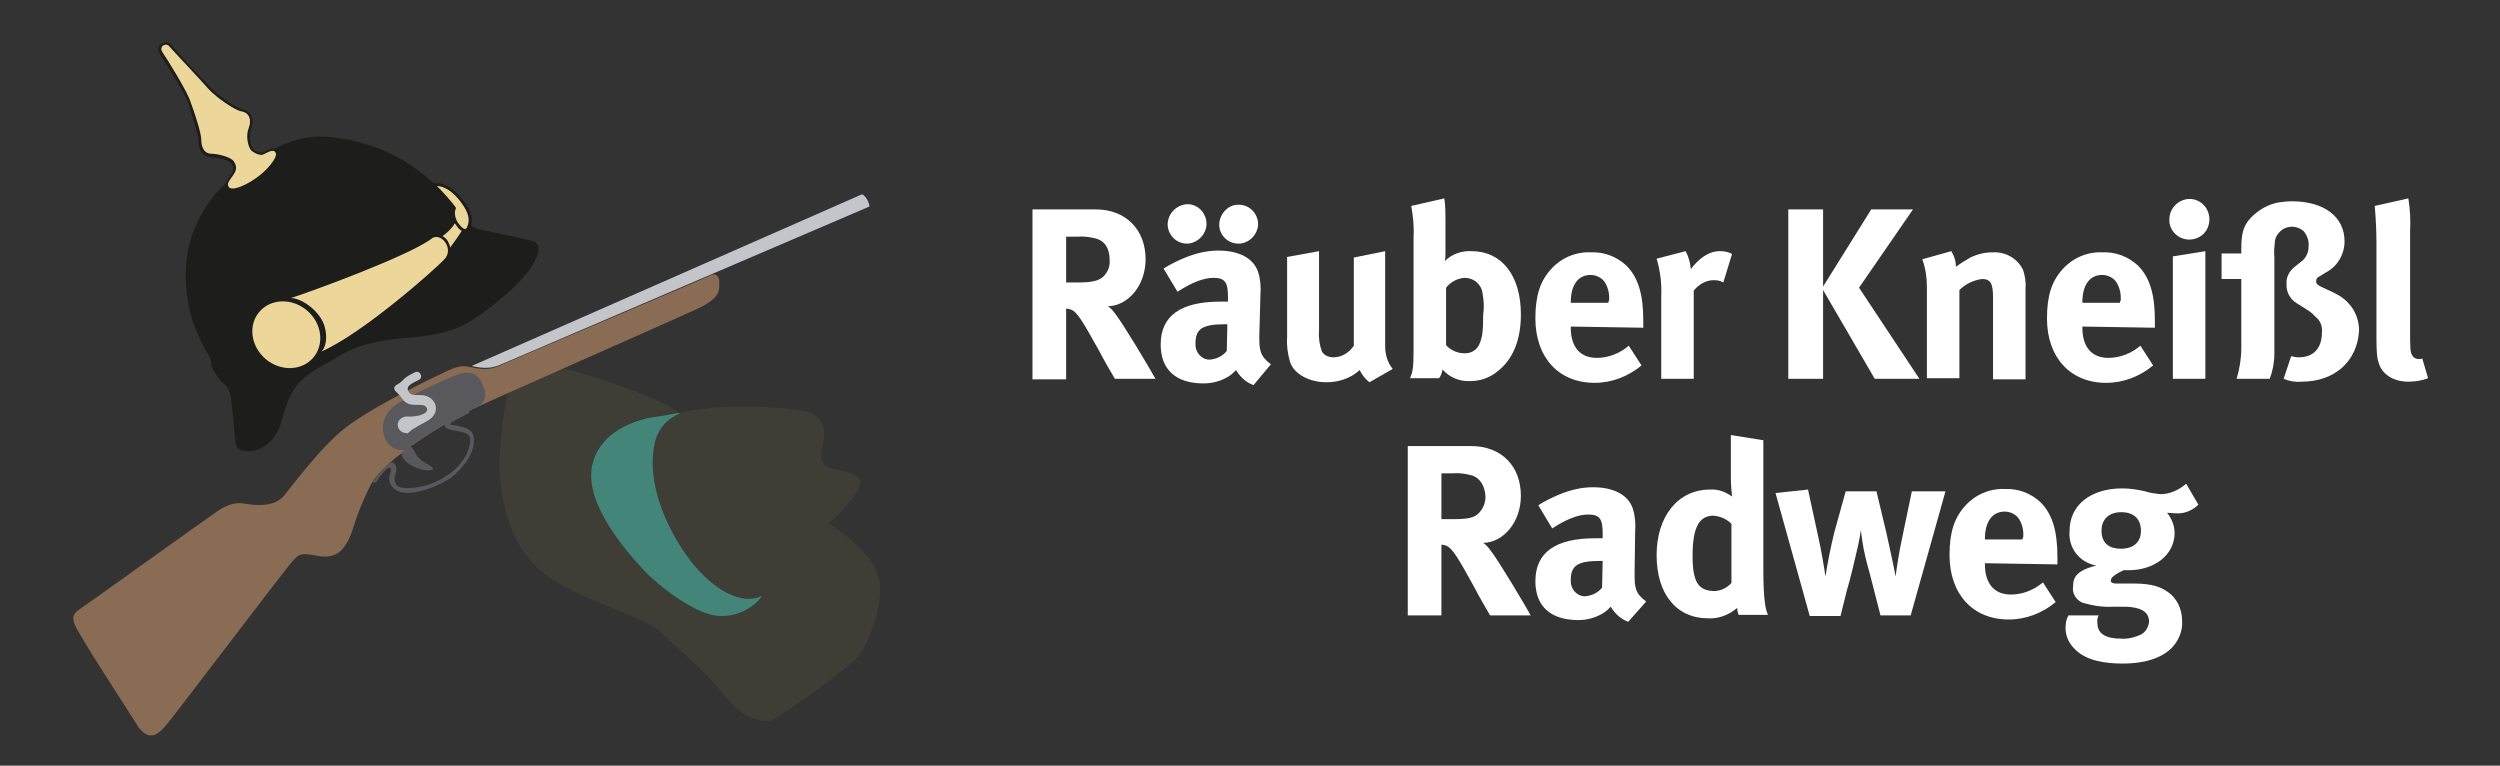 <?xml version="1.0" encoding="utf-8"?>
<!-- Generator: Adobe Illustrator 24.0.3, SVG Export Plug-In . SVG Version: 6.00 Build 0)  -->
<svg version="1.1" id="Ebene_1" xmlns="http://www.w3.org/2000/svg" xmlns:xlink="http://www.w3.org/1999/xlink" x="0px" y="0px"
	 viewBox="0 0 431 132" style="enable-background:new 0 0 431 132;" xml:space="preserve">
<rect x="0" y="0" width="431" height="132" fill="#333333" stroke="none"/>
<style type="text/css">
	.st0{fill:#FFFFFF;}
	.st1{fill:#1D1D1B;}
	.st2{fill:#3F3E36;}
	.st3{fill:#8A6C55;}
	.st4{fill:#C4C5CB;}
	.st5{fill:#59595D;}
	.st6{fill:#ECD69A;}
	.st7{fill:#448579;}
</style>
<title>Zeichenfläche 1</title>
<g>
	<path class="st0" d="M192.2,65.3c-1.1-1.9-1.6-2.7-2.7-4.8c-2.9-5.2-3.8-6.7-4.8-7.1c-0.3-0.1-0.6-0.2-0.9-0.2v12.2H178V36.1h10.9
		c5.2,0,8.6,3.5,8.6,8.6c0,4.4-2.9,8-6.5,8.1c0.5,0.3,0.9,0.8,1.2,1.2c1.5,1.9,6,9.5,7,11.3H192.2z M189.2,41.2
		c-1.1-0.3-2.2-0.5-3.3-0.4h-2.1v7.9h2c2.5,0,3.6-0.3,4.4-1c0.8-0.8,1.2-1.8,1.1-2.9C191.3,43,190.6,41.7,189.2,41.2L189.2,41.2z"/>
	<path class="st0" d="M216.1,66.4c-1.3-0.5-2.3-1.4-3-2.6c-0.4,0.4-0.8,0.8-1.3,1.1c-1.3,0.8-2.8,1.2-4.3,1.2
		c-4.8,0-7.4-2.4-7.4-6.7c0-5,3.5-7.4,10.3-7.4c0.4,0,0.8,0,1.3,0v-0.9c0-2.4-0.5-3.2-2.5-3.2c-1.8,0-3.9,0.9-6.2,2.4l-2.4-4
		c1.1-0.7,2.3-1.3,3.5-1.8c1.9-0.8,3.9-1.3,5.9-1.3c3.6,0,6.1,1.3,6.9,3.7c0.4,1.2,0.5,2.6,0.4,3.9l-0.2,7.2c0,2.3,0.1,3.4,2,4.8
		L216.1,66.4z M204.6,42c-1.8,0-3.3-1.5-3.3-3.4c0.1-1.9,1.6-3.3,3.4-3.4c1.9,0,3.3,1.6,3.3,3.4S206.4,42,204.6,42L204.6,42z
		 M211.3,55.9c-3.9,0-5.2,0.7-5.2,3.3c-0.1,1.4,0.9,2.7,2.3,2.8c0.1,0,0.1,0,0.2,0c1.1-0.1,2.2-0.6,2.9-1.5l0.1-4.6H211.3z
		 M213.5,42c-1.9,0-3.4-1.6-3.3-3.4s1.6-3.4,3.4-3.3l0,0c1.8,0,3.3,1.5,3.3,3.4C216.8,40.5,215.3,42,213.5,42z"/>
	<path class="st0" d="M236.1,65.9c-0.7-0.5-1.3-1.3-1.7-2.1c-1.5,1.4-3.6,2.1-5.7,2.1c-3,0-5.6-1.4-6.3-3.5
		c-0.4-1.4-0.6-2.8-0.5-4.3V44.3l5.5-1v13.8c-0.1,1.2,0.1,2.4,0.5,3.5c0.4,0.7,1.2,1,2,1c1.4,0,2.7-0.8,3.5-2V44.4l5.4-1.1v16.4
		c0,1.4,0.4,2.8,1.3,3.9L236.1,65.9z"/>
	<path class="st0" d="M258.2,64c-1.3,1.1-3,1.7-4.7,1.7c-1.8,0.1-3.6-0.6-4.8-2c-0.1,0.6-0.3,1.1-0.6,1.5h-5c0.4-1,0.6-1.6,0.6-4.6
		V40.8c0.1-1.8-0.1-3.6-0.4-5.3l5.7-1.3c0.2,1.3,0.2,2.5,0.2,3.8v5.1c0,0.6,0,1.3-0.1,1.9c1.2-1.2,2.9-1.8,4.6-1.7
		c5.2,0,8.5,4.2,8.5,10.9C262.2,58.5,260.9,61.9,258.2,64z M255.6,50.6c-0.2-1.6-1.5-2.7-3.1-2.7c-1.3,0.1-2.4,0.7-3.2,1.7v9.9
		c0.8,0.9,2,1.4,3.1,1.4c1.2,0.1,2.3-0.6,2.7-1.7c0.5-1.2,0.6-2.3,0.6-5C255.9,53,255.8,51.8,255.6,50.6L255.6,50.6z"/>
	<path class="st0" d="M270.8,56.3v0.2c0,3.3,1.6,5.2,4.5,5.2c2,0,4-0.8,5.5-2.1l2.2,3.4c-2.3,1.9-5.1,3-8.1,3
		c-6.2,0-10.2-4.4-10.2-11.1c0-3.9,0.8-6.4,2.7-8.5c1.7-1.9,4.2-3,6.8-2.9c2.3-0.1,4.5,0.7,6.2,2.3c2,2,2.9,4.9,2.9,9.4v1.3
		L270.8,56.3z M277.4,51.9c0.1-1.1-0.1-2.2-0.7-3.2c-0.5-0.8-1.5-1.3-2.5-1.3c-2.1,0-3.4,1.7-3.4,4.7v0.1h6.5V51.9z"/>
	<path class="st0" d="M297.1,48.7c-0.5-0.3-1.1-0.4-1.6-0.4c-1.4,0-2.6,0.7-3.5,1.8v15.2h-5.6V50.9c0.1-2.1-0.2-4.3-0.8-6.3l5-1.3
		c0.5,0.9,0.8,2,0.9,3.1c1.2-1.6,2.9-3.1,5-3.1c0.7,0,1.5,0.1,2.1,0.5L297.1,48.7z"/>
	<path class="st0" d="M323.2,65.3L314.3,50v15.3h-6V36.1h6v13.3l8.3-13.3h7.2l-9.3,13.5l10.4,15.7H323.2z"/>
	<path class="st0" d="M343.6,65.3v-14c0-2.4-0.4-3.2-1.9-3.2c-1.5,0.2-2.9,0.9-3.9,1.9v15.2h-5.6V49.7c0-1.7-0.2-3.4-0.8-5l5-1.4
		c0.5,0.8,0.8,1.7,0.8,2.7c0.8-0.6,1.6-1.1,2.5-1.6c1.2-0.6,2.5-0.9,3.9-0.9c2.2-0.1,4.3,1.1,5.2,3.1c0.3,1,0.5,2,0.4,3.1v15.7
		H343.6z"/>
	<path class="st0" d="M359,56.3v0.2c0,3.3,1.6,5.2,4.5,5.2c2,0,4-0.8,5.5-2.1l2.2,3.4c-2.3,1.9-5.1,3-8.1,3
		c-6.2,0-10.2-4.4-10.2-11.1c0-3.9,0.8-6.4,2.7-8.5c1.7-1.9,4.2-3,6.8-2.9c2.3-0.1,4.5,0.7,6.2,2.3c2,2,2.9,4.9,2.9,9.4v1.3
		L359,56.3z M365.6,51.9c0.1-1.1-0.1-2.2-0.7-3.2c-0.5-0.8-1.5-1.3-2.5-1.3c-2.1,0-3.4,1.7-3.4,4.7v0.1h6.5V51.9z"/>
	<path class="st0" d="M377.4,41.3c-1.9,0-3.5-1.6-3.4-3.5c0,0,0,0,0,0c0-1.9,1.6-3.5,3.5-3.5c0,0,0,0,0,0c1.9,0,3.4,1.6,3.4,3.5
		c0,0,0,0,0,0C380.9,39.8,379.4,41.3,377.4,41.3C377.5,41.3,377.5,41.3,377.4,41.3z M374.6,65.3V44.2l5.6-0.9v22L374.6,65.3z"/>
	<path class="st0" d="M396.8,65.8c-1.1,0.1-2.2-0.1-3.1-0.5l1.3-3.9c0.4,0.1,0.8,0.2,1.3,0.2c2.6,0,4-1.6,4-4.3
		c0.1-0.9-0.2-1.9-0.9-2.5c-0.5-0.5-1-1-1.5-1.3l-1.9-1.2c-1.2-0.7-1.9-2-1.8-3.4c-0.1-1.1,0.5-2.2,1.4-2.9l1-0.8
		c0.9-0.6,1.4-1.6,1.4-2.7c0.1-0.9-0.2-1.8-0.8-2.6c-1.2-1.1-3.1-1.1-4.2,0.1c-0.4,0.4-0.7,0.9-0.8,1.5c-0.1,1-0.2,2-0.1,2.9V61
		c0,1.5-0.3,3-0.8,4.3h-5.7c0.5-1.7,0.8-3.5,0.8-5.3V48.1h-3.4v-4.4h3.4v-0.7c0-2.5,0.2-4.2,2.1-5.9c1.2-1.1,2.7-1.9,4.3-2.2
		c0.8-0.1,1.5-0.2,2.3-0.2c5.6,0,9.1,2.7,9.1,6.9c0,2.2-1.2,4.3-3.1,5.3l-1.3,0.8c-0.3,0.1-0.5,0.4-0.5,0.8c0,0.4,0.3,0.7,1,1
		c2.6,1.2,3.5,1.6,4.6,2.8c1.2,1.3,1.8,3,1.8,4.7C406.4,62.3,402.5,65.8,396.8,65.8z"/>
	<path class="st0" d="M415.2,65.8c-2.4,0-4.3-1.1-5-2.9c-0.4-1.1-0.5-1.8-0.5-4.8V42c0-2.2-0.1-4.3-0.3-6.5l5.8-1.3
		c0.3,1.9,0.4,3.7,0.3,5.6v16.7c0,3.7,0,4.2,0.4,4.8c0.2,0.4,0.7,0.6,1.1,0.6c0.2,0,0.4,0,0.6-0.1l1,3.4
		C417.6,65.6,416.4,65.8,415.2,65.8z"/>
	<path class="st0" d="M256.9,106.1c-1.1-1.9-1.6-2.7-2.7-4.8c-2.9-5.3-3.8-6.7-4.8-7.2c-0.3-0.1-0.6-0.2-0.9-0.2v12.2h-5.8V76.9
		h10.9c5.2,0,8.6,3.4,8.6,8.6c0,4.4-2.9,8-6.5,8.1c0.5,0.3,0.9,0.8,1.2,1.2c1.5,1.9,6,9.5,7,11.3H256.9z M253.9,82
		c-1.1-0.3-2.2-0.5-3.3-0.4h-2.1v7.9h2c2.5,0,3.6-0.2,4.4-1c0.8-0.8,1.2-1.8,1.2-2.9C256,83.8,255.2,82.5,253.9,82z"/>
	<path class="st0" d="M280.7,107.2c-1.3-0.5-2.3-1.4-3-2.6c-0.4,0.4-0.8,0.8-1.3,1.1c-1.3,0.8-2.8,1.2-4.3,1.2
		c-4.8,0-7.4-2.4-7.4-6.7c0-5,3.5-7.4,10.3-7.4c0.4,0,0.8,0,1.3,0v-0.9c0-2.4-0.5-3.2-2.5-3.2c-1.8,0-3.9,0.9-6.2,2.4l-2.4-4
		c1.1-0.7,2.3-1.3,3.5-1.8c1.9-0.8,3.9-1.3,5.9-1.3c3.6,0,6.1,1.3,6.9,3.7c0.4,1.3,0.5,2.6,0.4,3.9l-0.1,7.3c0,2.4,0.1,3.4,2,4.8
		L280.7,107.2z M276,96.7c-3.9,0-5.2,0.7-5.2,3.3c-0.1,1.4,0.9,2.7,2.3,2.8c0.1,0,0.1,0,0.2,0c1.1-0.1,2.2-0.6,2.9-1.5l0.1-4.6H276z
		"/>
	<path class="st0" d="M299.8,106.1c-0.2-0.4-0.3-0.8-0.3-1.3c-1.4,1.2-3.2,1.9-5,1.8c-5.5,0-8.9-4.2-8.9-10.9s3.7-11.3,9.2-11.3
		c1.4-0.1,2.7,0.4,3.8,1.2c-0.1-1.1-0.2-2.1-0.2-3.2V75l5.6,0.9v22.3c0,5.3,0.4,7,0.8,7.8H299.8z M298.5,90.3
		c-0.8-0.8-1.9-1.3-3.1-1.4c-2.5,0-3.6,2.1-3.6,6.9c0,4.6,1,6.1,3.9,6.1c1.1-0.1,2.1-0.6,2.8-1.4V90.3z"/>
	<path class="st0" d="M329.4,106.1h-5.2l-1.9-7.4c-0.5-1.7-1-3.8-1.2-5.2l-0.3-2.1c-0.1,0.9-0.3,1.9-0.5,2.8
		c-0.4,1.8-1.3,5.6-1.9,7.6l-1.1,4.4H312L306.1,85l5.6-0.6l1.8,8.3c0.5,2.2,1.1,5.8,1.2,6.7c0.4-2.5,0.9-5,1.5-7.5l2-7.2h5.3
		l1.7,7.1c0.8,3.6,1.5,6.9,1.6,7.6c0.1-0.9,0.6-4.3,1.2-7l1.6-7.7h5.8L329.4,106.1z"/>
	<path class="st0" d="M342.2,97.1v0.2c0,3.3,1.6,5.2,4.5,5.2c2,0,4-0.8,5.5-2.1l2.2,3.4c-2.3,1.9-5.1,3-8.1,3
		c-6.2,0-10.2-4.4-10.2-11.1c0-3.9,0.8-6.4,2.7-8.5c1.7-1.9,4.2-3,6.8-2.9c2.3-0.1,4.5,0.7,6.2,2.3c2,2,2.9,4.9,2.9,9.4v1.3
		L342.2,97.1z M348.8,92.7c0.1-1.1-0.1-2.2-0.7-3.2c-0.5-0.8-1.5-1.3-2.5-1.3c-2.1,0-3.4,1.7-3.4,4.7V93h6.5V92.7z"/>
	<path class="st0" d="M375.1,88.5c-0.5,0-1-0.1-1.5-0.1c0.8,1,1.3,2.2,1.3,3.5c0,3.7-3.4,6.4-7.9,6.4c-0.3,0-0.6,0-0.9,0
		c-1.4,0.7-2.2,1.2-2.2,1.8c0,0.3,0.3,0.5,0.9,0.5h3c3.3,0,5,0.6,6.5,1.9c1.3,1.2,1.9,2.9,1.9,4.6c0.1,1.7-0.6,3.3-1.7,4.5
		c-1.9,2-5.1,2.8-8.5,2.8c-3.1,0-6.2-0.5-8.1-2.3c-1.1-1-1.8-2.3-1.8-3.8c0-0.8,0.1-1.5,0.5-2.2h5.2c-0.2,0.4-0.3,0.9-0.2,1.4
		c0,1.7,1.4,2.6,4,2.6c1.2,0.1,2.4-0.2,3.5-0.7c0.8-0.4,1.3-1.3,1.4-2.2c0-1.9-1.7-2.5-3.9-2.6h-2.4c-1.7,0.1-3.5-0.2-5.2-0.7
		c-1.1-0.5-1.8-1.6-1.6-2.8c0-1.4,0.4-2.7,4-3.6c-2.9-0.5-4.9-3.1-4.6-6c0-4.4,3.6-7.3,9.1-7.3c1.3,0,2.6,0.2,3.9,0.5
		c0.9,0.3,1.8,0.4,2.6,0.5c1.7,0,3.2-0.7,4.5-1.8L379,87C378,88,376.6,88.6,375.1,88.5z M365.7,88.3c-2.1,0-3.4,1.2-3.4,3.2
		c0,2.2,1.4,3.1,3.3,3.1c2.2,0,3.5-1.1,3.5-3.1S367.9,88.3,365.7,88.3L365.7,88.3z"/>
</g>
<path class="st1" d="M90.8,41.3c-1.4-0.3-5.4-1.2-7.5-1.6c-1.1-0.2-1.7-0.5-2.1-0.8c0.4-1.3,0-2.6-1.3-4.3c-1.3-1.8-3.1-3-4.4-3
	c-0.1,0-0.2,0-0.3,0l-0.4,0c-2.3-2.1-5.8-4.6-9.3-5.9c-4.6-1.8-9.5-2.5-12.4-2c-1.5,0.2-3.5,0.8-5.7,1.9c-0.1,0-0.2,0-0.3,0
	c-0.5,0-1,0.3-1.5,0.5c-0.2,0.1-0.4,0.2-0.5,0.2c0,0,0,0-0.1,0c-0.4,0-1.1-0.3-1.4-0.7c-0.4-0.5-0.8-2-0.3-3.3
	c0.3-0.9,0.3-1.7,0-2.4c-0.3-0.6-0.9-1-1.6-1.1c-0.9-0.2-3.9-2.1-5.3-3.6c-0.4-0.4-1.1-1.2-2-2.1c-2-2.1-4.6-5-4.9-5.4
	c-0.2-0.3-0.5-0.4-0.9-0.4c-0.5,0-1,0.3-1.2,0.7c-0.1,0.2-0.3,0.7,0.2,1.4c0.8,1.2,4.4,6.9,4.9,8.5c0.1,0.3,0.2,0.7,0.3,1.1
	c0.5,1.7,1.4,4.2,1.4,5.2c0,1.8,0.9,2.9,2.2,2.9l0,0l0,0c1,0,3.1,0.5,3.5,1.1c0.4,0.6,0.5,1-0.1,1.9l-0.1,0.2
	c-0.3,0.4-0.5,0.8-0.7,1.2c-4,3.8-6.5,8.6-6.9,14.1c-0.5,6,1.2,11.1,3.5,15c0.5,0.8,0.8,1.4,0.8,2.2c0.1,0.8,1.5,2.9,2.2,3.4
	c0.7,0.5,0.9,1.2,1.1,1.8c0.2,0.6,0.7,6.3,0.8,7.3c0.2,1.7-0.1,2.3,2.2,2.5c2.3,0.1,4.3-1.7,5.2-3.5c1-2,1.2-5.2,3.3-7.9
	c1.7-2.2,4.5-3.3,7.4-5.1c4-2.5,9.5-2.9,13.1-3.2c5.9-0.6,8.3-2,10-3.1c1.6-1,7.5-5.3,10-9.1C94.1,41.9,92.2,41.6,90.8,41.3z"/>
<path class="st2" d="M87.5,67.7c-0.4,2-1.7,9.4-1.3,14.6c0.5,5.2,2,13,8.8,17.4c6.7,4.4,16.1,6.5,19.2,9.5c3.1,3,8.5,7.6,10.9,10.9
	c2.4,3.2,6.1,4.9,8.3,3.9c2.2-1.1,13.4-9.3,14.7-11c1.4-1.7,4.5-8.8,3.4-13.4s-8.1-9-8.7-9.4c1.7-1.1,4.8-4.8,5.3-6.2
	c0.5-1.4,0.1-1.7-1.7-2.5c-1.8-0.8-3.7-0.3-4.5-1.7s0.2-3.5,0.2-5.1c0-1.6-1.1-3.5-3.9-3.9c-2.8-0.4-9.4-1.2-16.9-0.3
	c-1.4,0.1-7.7,0.2-8.6,6.7c-1,6.5,2.3,13.7,5.7,18.5c3.3,4.8,8.8,8.9,13,6.9c-0.7,1.1-3.3,3.7-7.5,3.5c-4.2-0.3-10.6-5.4-13-8
	c-2.3-2.5-10.3-11.2-8.8-18c1.5-6.8,9.5-8.2,11.2-8.4s3.2-0.6,3.7-0.6c-2.3-2-14.6-6.5-20.1-7.6s-5.6,0.1-6.7,0.5
	C89.1,64.4,87.6,67.2,87.5,67.7z"/>
<path class="st3" d="M12.9,107.7c-0.3-0.7-0.6-1.7,0.6-2.5s22.8-16.3,23.9-17c1.1-0.8,2.8-1.7,4.6-1.4c1.8,0.3,5.3,0.8,7.1-1.5
	c1.1-1.3,6.6-8.9,11.3-12.2c5.7-4,15.5-8.6,16.8-9.2s2.5-1,3.9-0.6c1.4,0.3,3.2,0.6,4.9-0.2s35.3-15,36.4-15.6s1.7,0.3,1.6,1.2
	c-0.1,0.9,0.7,2.4-3.5,4.4c-4.2,2-37.1,16.4-39.8,17.8c-2.7,1.4-14.4,7.9-16.9,12.9c-2.5,5-2.9,7.6-3.5,8.8c-0.8,1.7-2,4-5.7,3.2
	c-3-0.6-3.2-0.1-4.2,1c-1,1-21.1,27.6-22,28.5s-2.4,2.8-4.5,0.1C22.1,122.5,13.7,109.7,12.9,107.7z"/>
<g>
	<path class="st4" d="M148.6,33.5L81.3,63.1c1.4,0.3,3.1,0.6,4.9-0.2c1.1-0.5,14.3-6.1,24.5-10.5l39.2-16.8
		C149.9,35.1,149.3,33.7,148.6,33.5z"/>
</g>
<path class="st5" d="M78.8,64.6c1.4-0.5,3.3-0.8,4.3,1.5c0.8,1.6,0.9,3.2-0.8,4c-5.7,2.8-10.1,5.7-12,7.2c-1.2,0.9-3.5-0.1-4.1-2.2
	c-0.6-2.1,0.2-4.2,2.6-5.7C71.1,68,76.9,65.3,78.8,64.6z"/>
<g>
	<path class="st5" d="M76.8,73c-0.2,0.2-0.4,0.8,0.9,1.1c0.8,0.2,2.7,0.3,3.2,1.1c0.4,0.6,0.2,3.5-2.9,6.1c-1.4,1.2-3.7,2.3-5.5,2.6
		c-2.1,0.4-3.9,0.4-4.3-0.5c-0.4-1,0-1.7,0.1-2.2c0.2-1.2-0.7-1.7-1.1-1.4c-1.2,1.1-2.3,2.3-2.9,3.3c0.2,0.2,0.4,0.2,0.7-0.2
		c0.3-0.5,1.3-1.9,1.9-2.2c0.3-0.2,0.6,0,0.5,0.4c-0.2,0.6-0.5,1.5-0.1,2.3c1.7,3.6,9.3,0.1,11-1.5c3.5-3.1,3.8-6,3.1-7.3
		c-0.5-0.8-2.5-1.3-3.2-1.3c-0.5,0-0.8-0.1-0.3-0.5c0.6-0.4,2.4-1.3,2.8-1.5c0.3-0.2,0.3-0.4,0.1-0.7C80.2,71.1,78.7,71.9,76.8,73
		C76.8,73,76.8,73,76.8,73z"/>
</g>
<g>
	<path class="st5" d="M73.8,81.1c0.7,0,1.2-0.2,0.5-0.7c-0.7-0.5-2.1-1-2.7-2.3c-0.4-0.8-0.6-1-0.9-1.2c-0.5,0.4-1.1,0.8-1.6,1.2
		C69.7,80.2,72.5,81.1,73.8,81.1z"/>
</g>
<path class="st4" d="M71.5,73.8c1.7-1.1,2.9-1.3,3.5-2.6c0.2-0.5,0.2-1.1,0-1.6c-0.7-1.4-1.9-1.5-2.9-1.5c-0.8,0-1.3,0-1.6-0.5
	c-0.3-0.4-0.2-0.6-0.2-0.7c0.1-0.6,1.3-1.1,1.9-1.4c0.4-0.2,0.5-0.6,0.3-1c-0.2-0.4-0.6-0.5-1-0.3c-0.6,0.3-1.5,0.7-2.1,1.4
	c-0.8,0.8-1.3,0.7-1.4,1.2c-0.2,0.6,0.6,0.8,1.3,1.9c0.8,1.2,2,1.1,2.8,1.1c0.9,0,1.3,0.1,1.5,0.6c0.1,0.2,0.1,0.3,0,0.4
	c-0.3,0.8-2.3,1.1-3.4,1c-0.9,0-1.8,0.7-1.6,1.7c0.2,1,1.2,1.2,1.7,1.2C70.6,74.4,71.2,73.9,71.5,73.8z"/>
<g>
	<path class="st6" d="M28.6,7.7c0.2,0,0.4,0.1,0.5,0.2c0.5,0.6,5.6,6,6.9,7.5c1.4,1.5,4.5,3.6,5.6,3.8c1.4,0.2,1.8,1.5,1.3,2.8
		c-0.6,1.5-0.1,3.2,0.3,3.8c0.4,0.5,1.3,0.9,1.8,0.9c0.1,0,0.1,0,0.2,0c0.4-0.1,1.2-0.7,1.8-0.7c0.2,0,0.4,0.1,0.5,0.3
		c0.5,0.7-1.4,3.1-3.5,4.5c-1.6,1.1-3.1,1.7-3.9,1.7c-0.3,0-0.5-0.1-0.6-0.2c-0.5-0.6,0-1.1,0.7-2.1s0.6-1.6,0.1-2.4
		c-0.6-0.8-2.9-1.3-3.9-1.3c0,0,0,0,0,0c0,0,0,0,0,0c-1.1,0-1.7-1-1.7-2.4c0-1.2-1.2-4.8-1.8-6.4C32.4,15.9,28.7,10,28,9
		C27.5,8.2,28.1,7.7,28.6,7.7"/>
</g>
<g>
	<path class="st6" d="M75.3,32.1c1.2-0.1,2.9,1,4.2,2.8c1.3,1.8,1.6,3,1,4.3c-0.3,0.7-1-0.1-1.4-0.6c-0.6-0.7-0.8-1.9-0.6-2.4
		c0,0,0.1-0.2,0.1-0.4C78.3,35.3,75.9,32.5,75.3,32.1z"/>
</g>
<g>
	<ellipse transform="matrix(0.641 -0.767 0.767 0.641 -26.562 58.613)" class="st6" cx="49.4" cy="57.7" rx="5.5" ry="6.1"/>
</g>
<g>
	<path class="st6" d="M50.1,51.4C53,50.5,70.9,44,74.6,41c1.6-0.8,3.6,1.9,2.1,3.6s-14.3,13-21.3,16c1-0.8,1.2-3.6,0-5.6
		C54,52.7,51.4,51.3,50.1,51.4z"/>
</g>
<g>
	<path class="st6" d="M76.3,40.7c0.5,0.3,0.9,0.7,1.1,1.3c0.1,0.2,0.2,0.4,0.2,0.7c0.5-0.7,1.6-2.2,2-2.9c-0.2-0.1-0.6-0.4-0.9-0.9
		c-0.1-0.1-0.2-0.3-0.3-0.4C78,39.3,76.9,40.3,76.3,40.7z"/>
</g>
<path class="st7" d="M117.2,71.3c-2,0.8-4,2.5-4.5,6c-1,6.5,2.3,13.7,5.7,18.5s8.8,8.9,13,6.9c-0.7,1.1-3.3,3.7-7.5,3.5
	c-4.2-0.3-10.6-5.4-13-8c-2.3-2.5-10.3-11.2-8.8-18c1.5-6.8,9.5-8.2,11.2-8.4s3.2-0.6,3.7-0.6C117,71.1,117.2,71.3,117.2,71.3z"/>
</svg>
